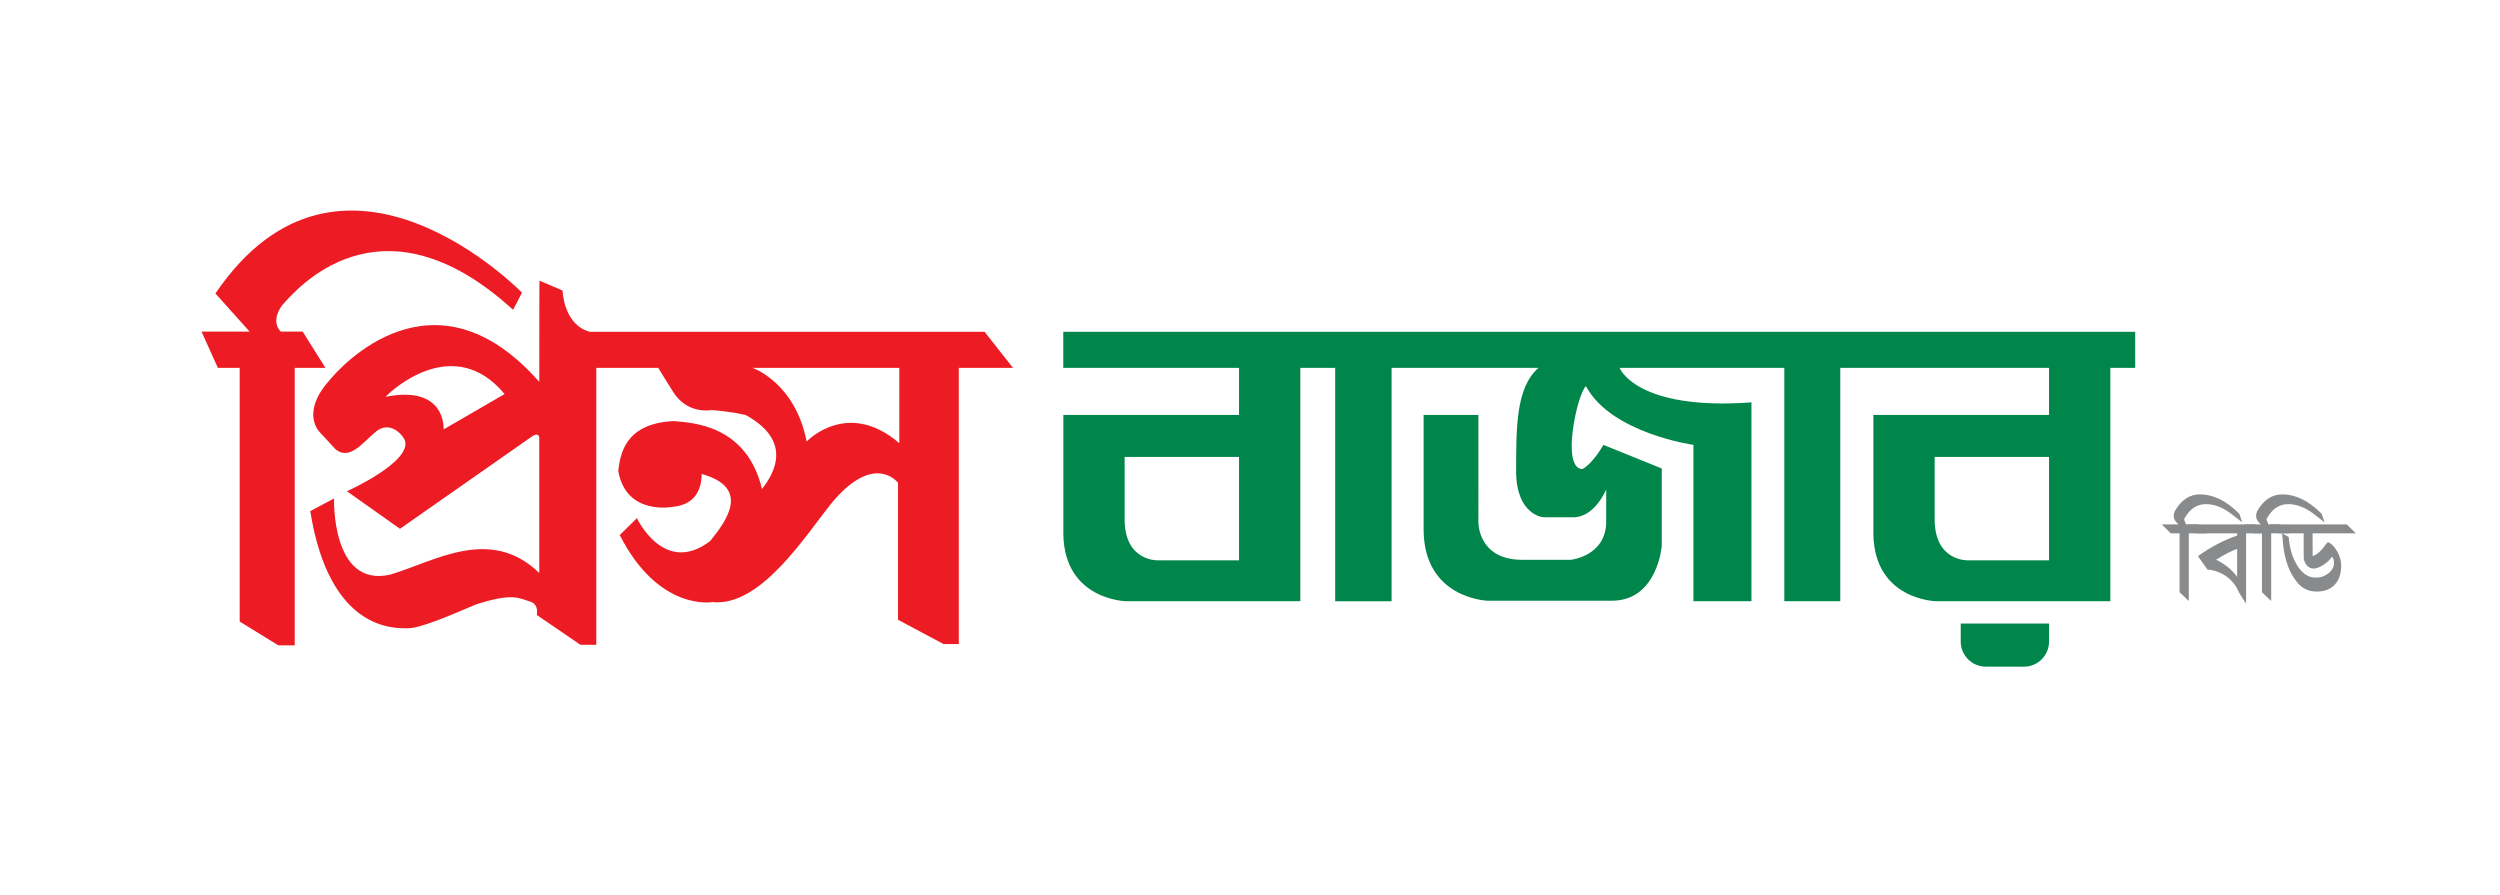 <?xml version="1.0" encoding="utf-8"?>
<!-- Generator: Adobe Illustrator 16.0.0, SVG Export Plug-In . SVG Version: 6.00 Build 0)  -->
<!DOCTYPE svg PUBLIC "-//W3C//DTD SVG 1.1//EN" "http://www.w3.org/Graphics/SVG/1.1/DTD/svg11.dtd">
<svg version="1.1" id="Layer_1" xmlns="http://www.w3.org/2000/svg" xmlns:xlink="http://www.w3.org/1999/xlink" x="0px" y="0px"
	 width="595.28px" height="213.046px" viewBox="0 0 595.28 213.046" enable-background="new 0 0 595.28 213.046"
	 xml:space="preserve">
<g id="XMLID_9584_">
	<g id="XMLID_9595_">
		<path id="XMLID_9600_" fill="#ED1C24" d="M72.067,78.959h-5.195c0,0-2.599-2.1,0.236-6.182
			c3.068-3.415,23.252-28.013,55.063,0.991l2.125-4.079c0,0-42.905-44.127-73.005,0.196l8.144,9.073H47.988l3.893,8.64h5.193v60.411
			l9.208,5.656h3.895V87.6h7.319L72.067,78.959z"/>
		<path id="XMLID_9596_" fill="#ED1C24" d="M234.441,79.004c0,0,2.447,0-94.028,0c-6.296-1.751-6.456-9.821-6.456-9.821
			l-5.506-2.358c0,0-0.04,2.011-0.04,24.107c-25.144-28.543-47.449-3.549-50.165-0.132c-6.607,7.498-2.239,11.969-2.239,11.969
			s0,0,3.893,4.21c3.305,2.76,6.492-1.584,9.325-3.951c2.477-2.365,5.43-1.178,7.08,1.579c2.361,5.132-13.691,12.368-13.691,12.368
			l12.629,8.936c0,0,29.744-20.777,31.396-21.961c1.654-1.181,1.772,0.265,1.772,0.265s0,0,0,32.223
			c-11.684-11.311-24.904-2.761-35.529,0.396c-14.044,3.156-13.338-18.151-13.338-18.151s0,0-5.665,3.022
			c4.602,28.936,20.421,27.889,23.252,27.889c2.833,0,9.089-2.634,16.172-5.655c8.497-2.765,10.268-1.581,12.98-0.662
			c2.127,0.662,1.538,3.157,1.538,3.157l10.386,7.104h3.778V87.6h14.787c0,0,0,0.175,3.422,5.565
			c3.422,5.653,9.207,4.472,9.207,4.472s4.251,0.262,8.144,1.181c12.513,6.843,5.43,15.528,3.896,17.627
			c-3.658-15.386-16.76-15.782-21.012-16.178c-11.921,0.53-12.745,8.289-13.219,11.837c1.89,10.916,13.219,8.551,13.219,8.551
			c6.021-0.653,6.651-5.524,6.651-7.803c11.805,3.332,5.825,11.226,2.045,15.958c-11.015,8.42-17.468-5.435-17.468-5.435
			s0,0-4.091,4.03c9.286,18.244,22.03,15.958,22.03,15.958c11.648,1.232,22.349-16.13,28.645-23.848
			c10.073-11.923,15.582-4.557,15.582-4.557v32.615l10.861,5.786h3.617V87.6h12.907L234.441,79.004z M105.63,102.242
			c0,0,0.708-10.65-13.811-7.758c1.301-1.452,16.17-15.256,28.33-0.661C109.763,99.875,105.63,102.242,105.63,102.242z
			 M214.136,105.527c-12.39-10.65-22.072-0.393-22.072-0.393C189.351,91.063,179.197,87.6,179.197,87.6h34.939
			C214.136,87.6,214.136,87.383,214.136,105.527z"/>
	</g>
	<path id="XMLID_9585_" fill="#00854A" d="M502.499,87.6h5.921v-8.596H253.182V87.6h41.847v11.208H253.2c0,0,0,13.118,0,28.611
		c0.388,15.494,14.972,15.741,14.972,15.741h41.448V87.6h8.306v55.561h13.429V87.6c0,0,15.452,0,34.97,0
		c-5.318,4.623-5.318,14.085-5.318,24.577s6.476,10.995,6.476,10.995s2.03,0,7.152,0c5.115,0,7.821-6.623,7.821-6.623
		c0,0.096,0,0.985,0,7.622c0,8.247-8.405,9.125-8.405,9.125s-1.065,0-11.596,0c-10.531,0-10.428-8.87-10.428-8.87V98.808h-13.047
		c0,0,0,10.747,0,27.234c0,16.496,15.17,16.995,15.17,16.995s18.745,0,29.654,0c10.916,0,11.883-13.122,11.883-13.122v-18.361
		l-13.91-5.628c0,0-2.22,4.127-4.927,5.752c-5.218,0.127-1.356-17.744,0.778-19.742c5.983,11.243,25.594,13.99,25.594,13.99v37.234
		h13.82c0,0,0-0.123,0-47.348c-27.539,1.997-31.4-8.213-31.4-8.213h39.221v55.561h13.329V87.6h49.712v11.208h-41.826
		c0,0,0,13.118,0,28.611c0.39,15.494,14.979,15.741,14.979,15.741h41.443V87.6z M295.028,108.804v24.615h-19.414
		c0,0-7.826,0.248-7.826-9.751c0-9.994,0-14.864,0-14.864H295.028z M466.872,152.761v-4.296h21.031v4.296
		c0,3.305-2.671,5.979-5.976,5.979h-9.074C469.559,158.741,466.872,156.066,466.872,152.761z M487.903,108.804v24.615H468.49
		c0,0-7.824,0.248-7.824-9.751c0-9.994,0-14.864,0-14.864H487.903z"/>
</g>
<g>
	<path fill="#888A8C" d="M531.176,122.266c-2-1.483-3.979-2.227-5.938-2.227c-1.962,0-3.56,0.971-4.795,2.908
		c-0.247,0.39-0.372,0.658-0.372,0.803c0.062,0.166,0.217,0.536,0.466,1.115h2.814l2.161,2.135h-4.33v16.116l-2.196-2.107V127
		h-2.085l-2.148-2.135h3.96c-0.744-0.702-1.116-1.321-1.116-1.855c0-0.578,0.113-1.063,0.342-1.456
		c1.503-2.554,3.466-3.834,5.874-3.834c3.241,0,6.375,1.548,9.405,4.64l0.682,2.01L531.176,122.266z"/>
	<path fill="#888A8C" d="M534.826,127v16.702c-0.431-0.578-1.009-1.474-1.732-2.695c-0.642-1.549-1.636-2.806-2.985-3.763
		c-1.352-0.963-2.853-1.504-4.499-1.631l-2.258-3.188c3.112-2.23,6.224-3.865,9.339-4.898V127h-9.806l-2.135-2.135h16.179
		l2.134,2.135H534.826z M532.69,130.683c-1.566,0.596-3.239,1.462-5.008,2.595c2.1,1.012,3.772,2.372,5.008,4.083V130.683z"/>
	<path fill="#888A8C" d="M550.786,122.266c-1.999-1.483-3.979-2.227-5.938-2.227c-1.96,0-3.556,0.971-4.795,2.908
		c-0.248,0.39-0.372,0.658-0.372,0.803c0.062,0.166,0.217,0.536,0.465,1.115h2.813l2.168,2.135h-4.33v16.116l-2.196-2.107V127h-2.09
		l-2.151-2.135h3.962c-0.744-0.702-1.113-1.321-1.113-1.855c0-0.578,0.111-1.063,0.34-1.456c1.506-2.554,3.462-3.834,5.879-3.834
		c3.235,0,6.367,1.548,9.4,4.64l0.682,2.01L550.786,122.266z"/>
	<path fill="#888A8C" d="M550.662,127v5.383c0.476-0.103,0.979-0.391,1.516-0.867c0.537-0.475,0.96-0.936,1.266-1.391
		c0.208-0.351,0.496-0.702,0.868-1.053c0.929,0.414,1.701,1.226,2.321,2.444c0.557,1.095,0.834,2.135,0.834,3.126
		c0,1.896-0.484,3.391-1.454,4.481c-1.011,1.157-2.466,1.735-4.357,1.735c-1.88,0-3.405-0.695-4.578-2.085
		c-1.86-2.203-2.993-5.15-3.406-8.847c-0.041-0.517-0.133-1.494-0.278-2.926l1.577,0.874c0.185,2.434,0.773,4.543,1.762,6.333
		c1.22,2.227,2.795,3.339,4.736,3.339c1.091,0,2.079-0.344,2.968-1.037c0.889-0.691,1.328-1.551,1.328-2.581
		c0-0.475-0.162-0.939-0.487-1.394c-0.395,0.661-1.051,1.301-1.974,1.921c-0.926,0.619-1.697,0.925-2.31,0.925
		c-1.213,0-2.024-0.743-2.433-2.233c-0.021-0.125-0.031-1.171-0.031-3.136V127h-5.906l-2.169-2.135h18.343l2.165,2.135H550.662z"/>
</g>
</svg>
